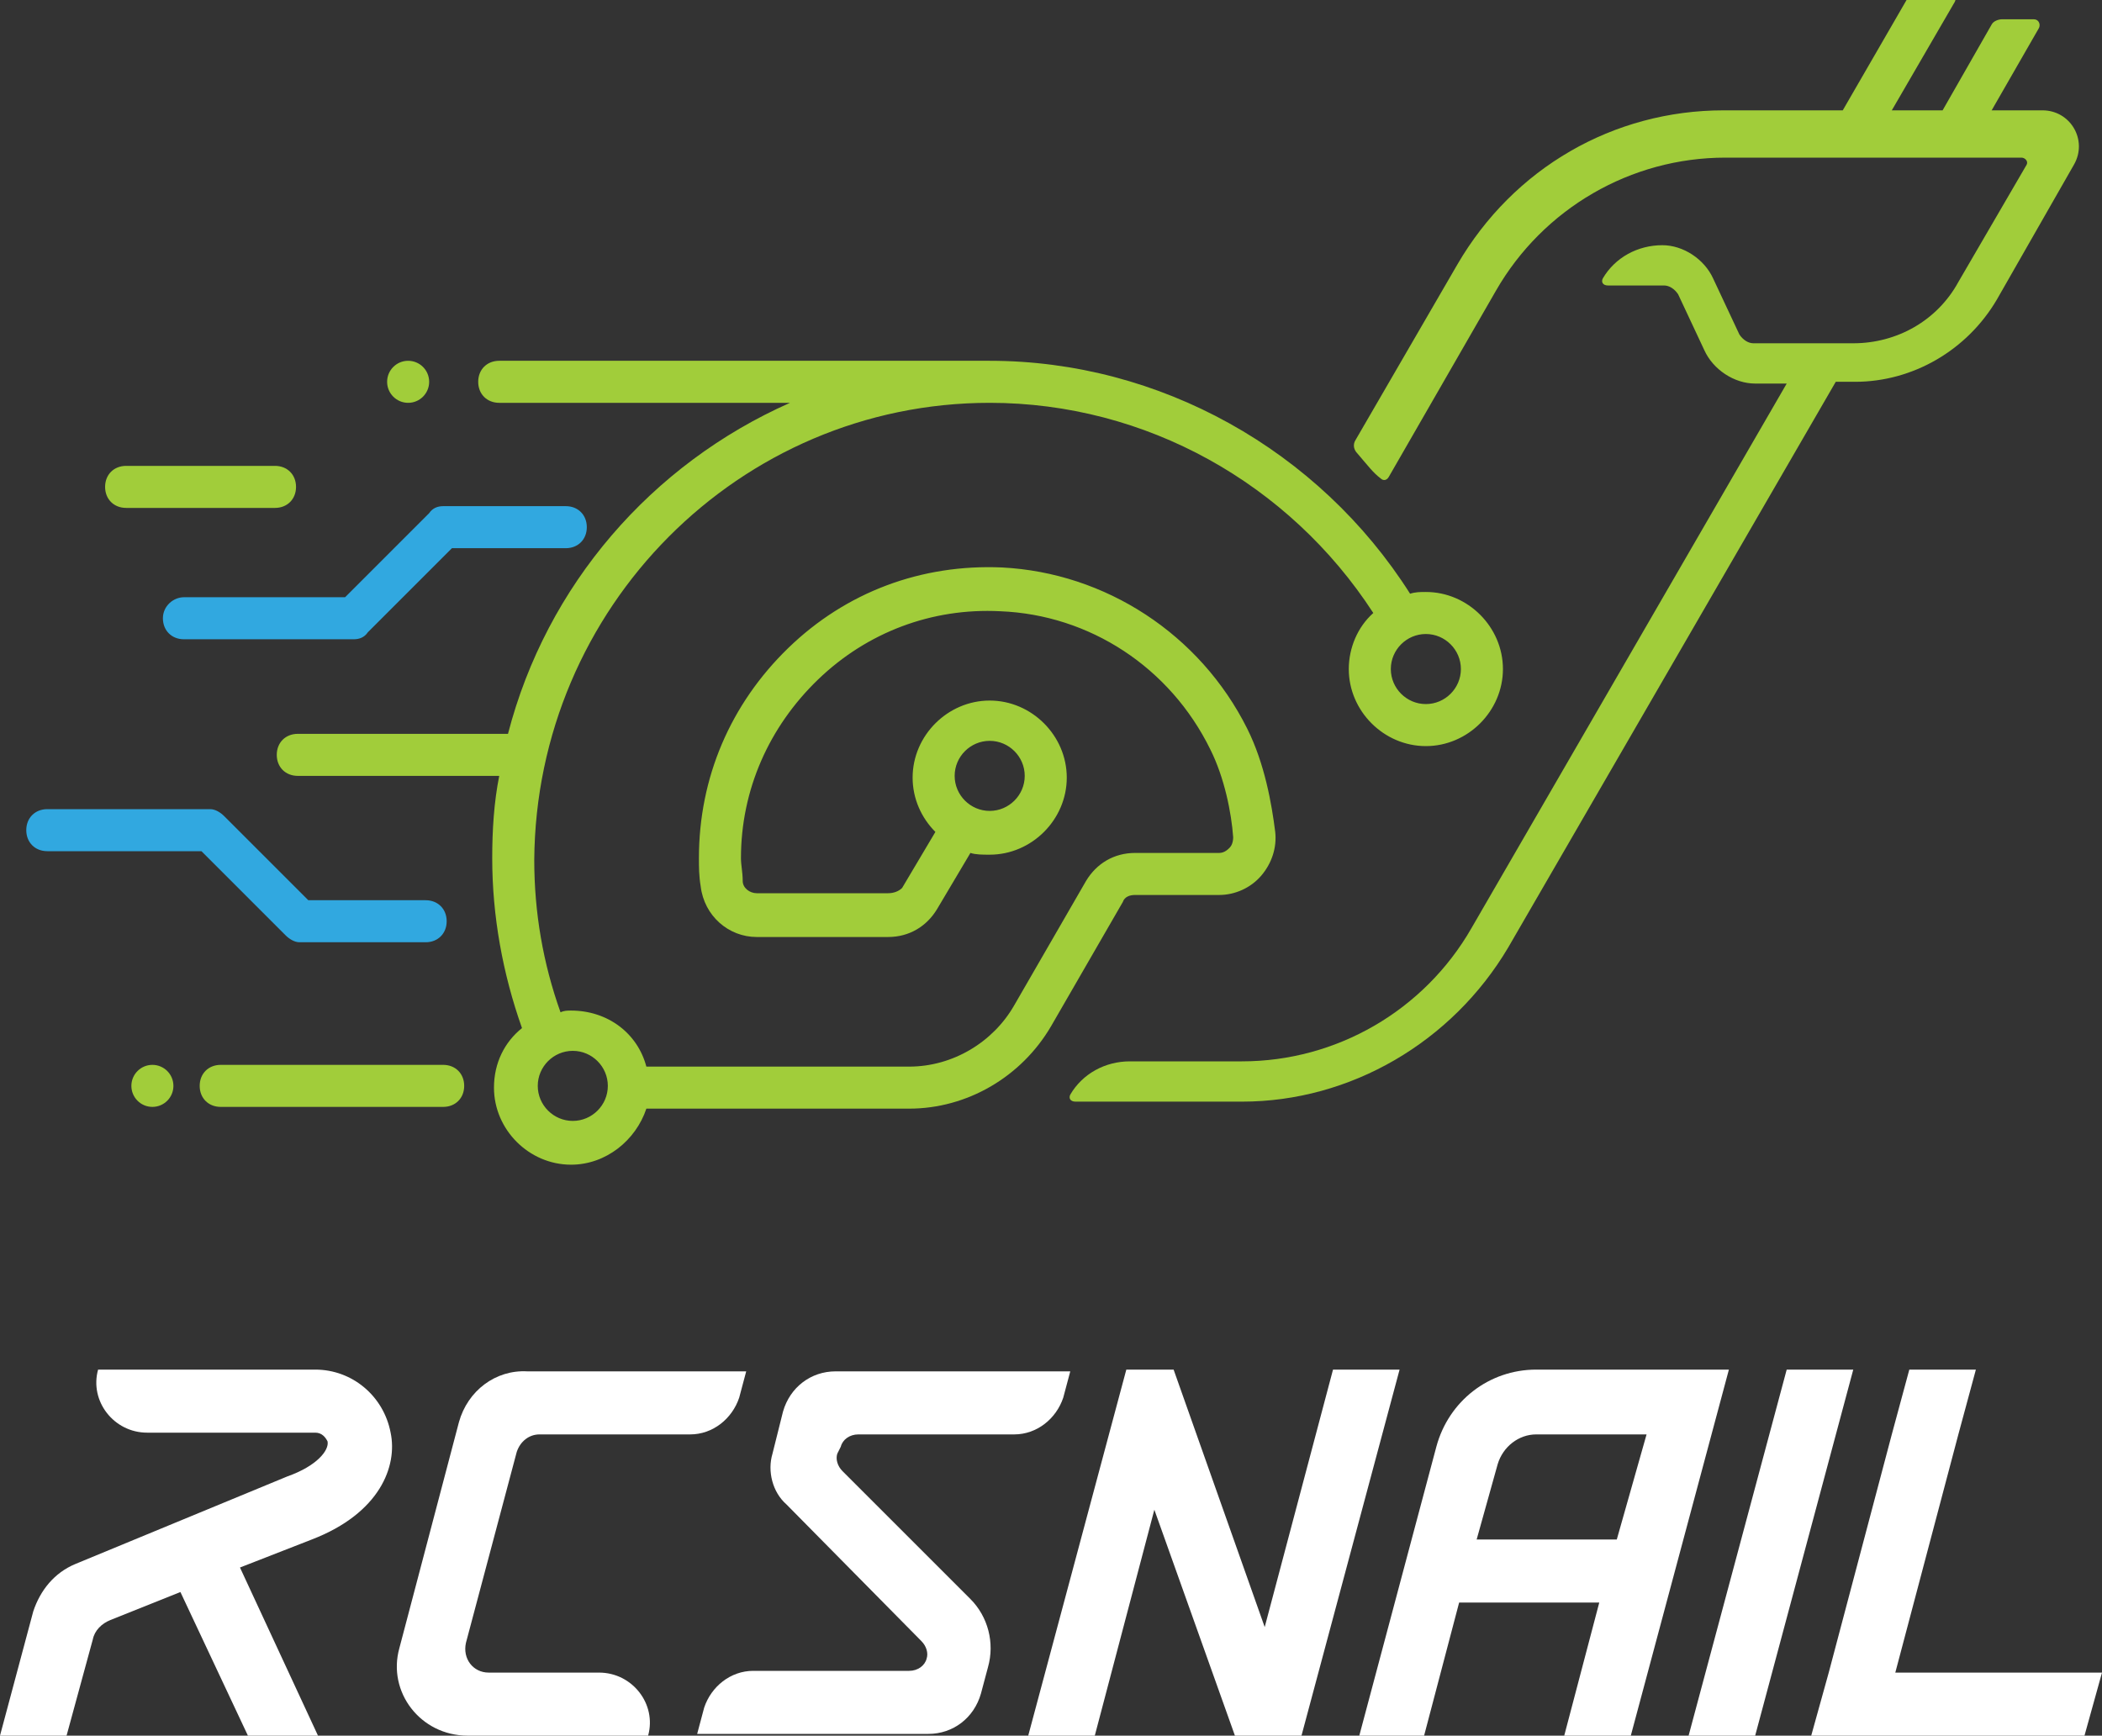 <?xml version="1.0" encoding="utf-8"?>
<!-- Generator: Adobe Illustrator 21.0.2, SVG Export Plug-In . SVG Version: 6.00 Build 0)  -->
<svg version="1.1" id="Layer_1" xmlns="http://www.w3.org/2000/svg" xmlns:xlink="http://www.w3.org/1999/xlink" x="0px" y="0px"
	 viewBox="0 0 120 99.1" style="enable-background:new 0 0 120 99.1;" xml:space="preserve">
<rect x="0" y="0" width="120" height="99.1" fill="#333333" stroke="none"/>
<style type="text/css">
	.st0{fill:#A1CD3A;}
	.st1{fill:#31A8E0;}
	.st2{fill:#FFFFFF;}
</style>
<g>
	<g>
		<g>
			<path class="st0" d="M12.6,60.8c-0.7,0-1.2,0.5-1.2,1.2c0,0.7,0.5,1.2,1.2,1.2h12.7c0.7,0,1.2-0.5,1.2-1.2c0-0.7-0.5-1.2-1.2-1.2
				H12.6z"/>
			<circle class="st0" cx="8.7" cy="62" r="1.2"/>
			<path class="st0" d="M7.2,29h8.5c0.7,0,1.2-0.5,1.2-1.2c0-0.7-0.5-1.2-1.2-1.2H7.2c-0.7,0-1.2,0.5-1.2,1.2C6,28.5,6.5,29,7.2,29z
				"/>
			<path class="st0" d="M28.5,23h16.6C37.2,26.5,31.2,33.4,29,41.9H17c-0.7,0-1.2,0.5-1.2,1.2c0,0.7,0.5,1.2,1.2,1.2h11.5
				c-0.3,1.5-0.4,3.1-0.4,4.7c0,3.3,0.6,6.6,1.7,9.7c-1,0.8-1.6,2-1.6,3.4c0,2.4,2,4.4,4.4,4.4c2,0,3.7-1.4,4.3-3.2h15
				c3.3,0,6.4-1.8,8.1-4.7l4.1-7.1c0.1-0.3,0.4-0.4,0.7-0.4h4.8c0.9,0,1.8-0.4,2.4-1.1c0.6-0.7,0.9-1.6,0.8-2.5
				c-0.2-1.6-0.6-3.9-1.6-5.9c-2.7-5.4-8.1-8.9-14-9.2c-4.6-0.2-8.9,1.4-12.2,4.6c-3.3,3.2-5.1,7.4-5.1,12c0,0.5,0,1,0.1,1.6
				c0.2,1.7,1.6,2.9,3.2,2.9h7.5c1.2,0,2.2-0.6,2.8-1.6l1.9-3.2c0.3,0.1,0.7,0.1,1.1,0.1c2.4,0,4.4-2,4.4-4.4c0-2.4-2-4.4-4.4-4.4
				c-2.4,0-4.4,2-4.4,4.4c0,1.2,0.5,2.3,1.3,3.1l-1.9,3.2C51.3,50.9,51,51,50.7,51h-7.5c-0.4,0-0.8-0.3-0.8-0.7
				c0-0.5-0.1-0.9-0.1-1.3c0-3.9,1.6-7.5,4.4-10.2c2.8-2.7,6.5-4.1,10.4-3.9c5.1,0.2,9.7,3.2,12,7.9c0.8,1.6,1.2,3.6,1.3,5
				c0,0.3-0.1,0.5-0.2,0.6c-0.1,0.1-0.3,0.3-0.6,0.3h-4.8c-1.2,0-2.2,0.6-2.8,1.6l-4.1,7.1c-1.2,2.1-3.5,3.5-6,3.5h-15
				c-0.5-1.9-2.2-3.2-4.3-3.2c-0.2,0-0.4,0-0.6,0.1c-1-2.8-1.5-5.7-1.5-8.7C30.6,34.7,42.2,23,56.5,23h0l0,0c8.9,0,17.1,4.6,21.9,12
				C77.5,35.8,77,37,77,38.2c0,2.4,2,4.4,4.4,4.4c2.4,0,4.4-2,4.4-4.4c0-2.4-2-4.4-4.4-4.4c-0.3,0-0.6,0-0.9,0.1
				c-5.2-8.2-14.3-13.3-24-13.3l0,0h-28c-0.7,0-1.2,0.5-1.2,1.2C27.3,22.5,27.8,23,28.5,23z M56.5,42.3c1.1,0,2,0.9,2,2
				c0,1.1-0.9,2-2,2s-2-0.9-2-2C54.5,43.2,55.4,42.3,56.5,42.3z M34.7,62c0,1.1-0.9,2-2,2s-2-0.9-2-2c0-1.1,0.9-2,2-2
				S34.7,60.9,34.7,62z M83.4,38.2c0,1.1-0.9,2-2,2c-1.1,0-2-0.9-2-2c0-1.1,0.9-2,2-2C82.5,36.2,83.4,37.1,83.4,38.2z"/>
			<circle class="st0" cx="23.3" cy="21.8" r="1.2"/>
			<path class="st1" d="M9.3,35.3c0,0.7,0.5,1.2,1.2,1.2h9.7c0.3,0,0.6-0.1,0.8-0.4l4.8-4.8h6.5c0.7,0,1.2-0.5,1.2-1.2
				c0-0.7-0.5-1.2-1.2-1.2h-7c-0.3,0-0.6,0.1-0.8,0.4l-4.8,4.8h-9.2C9.9,34.1,9.3,34.6,9.3,35.3z"/>
			<path class="st1" d="M2.7,48.6h8.8l4.8,4.8c0.2,0.2,0.5,0.4,0.8,0.4h7.2c0.7,0,1.2-0.5,1.2-1.2c0-0.7-0.5-1.2-1.2-1.2h-6.7
				l-4.8-4.8c-0.2-0.2-0.5-0.4-0.8-0.4H2.7c-0.7,0-1.2,0.5-1.2,1.2C1.5,48.1,2,48.6,2.7,48.6z"/>
			<path class="st0" d="M78.8,27.3c0.2,0.2,0.4,0.1,0.5-0.1l6.1-10.6c2.7-4.7,7.7-7.6,13.1-7.6h16.9c0.2,0,0.4,0.2,0.3,0.4l-3.9,6.7
				c-1.2,2.2-3.5,3.5-6,3.5h-5.7c-0.3,0-0.6-0.2-0.8-0.5l-1.5-3.2c-0.5-1.1-1.7-1.9-2.9-1.9h0c-1.4,0-2.7,0.7-3.4,1.9l0,0
				c-0.1,0.2,0,0.4,0.3,0.4h3.2c0.3,0,0.6,0.2,0.8,0.5l1.5,3.2c0.5,1.1,1.7,1.9,2.9,1.9h1.8l-18,31.1c-2.7,4.7-7.7,7.6-13.1,7.6
				h-6.4c-1.4,0-2.7,0.7-3.4,1.9l0,0c-0.1,0.2,0,0.4,0.3,0.4h9.5c6.2,0,12-3.4,15.2-8.8l18.7-32.3h1.1c3.3,0,6.4-1.8,8.1-4.7
				l4.4-7.7c0.8-1.4-0.2-3.1-1.8-3.1h-2.9l2.7-4.7c0.1-0.2,0-0.5-0.3-0.5h-1.8c-0.2,0-0.5,0.1-0.6,0.3l-2.8,4.9H108l3.6-6.2
				c0.1-0.2,0-0.5-0.3-0.5h-1.8c-0.2,0-0.5,0.1-0.6,0.3l-3.7,6.4h-6.8c-6.3,0-12,3.3-15.2,8.8l-5.8,10c-0.2,0.3-0.1,0.6,0.1,0.8
				C78.1,26.6,78.4,27,78.8,27.3z"/>
		</g>
	</g>
	<g>
		<path class="st2" d="M26.2,81.2l-3.4,12.9c-0.7,2.5,1.2,5,3.9,5H37l0,0c0.5-1.8-0.9-3.6-2.8-3.6h-6.3c-0.9,0-1.5-0.8-1.3-1.7
			l2.9-10.9c0.2-0.6,0.7-1,1.3-1h8.6c1.3,0,2.4-0.9,2.8-2.1l0.4-1.5H30.1C28.3,78.2,26.7,79.4,26.2,81.2z"/>
		<path class="st2" d="M18,78.2H5.6l0,0c-0.5,1.8,0.9,3.6,2.8,3.6H18c0.4,0,0.6,0.3,0.7,0.5c0.1,0.5-0.6,1.4-2.3,2L4.3,89.3
			c-1.2,0.5-2,1.5-2.4,2.7L0,99.1h3.8l1.5-5.5c0.1-0.5,0.5-0.9,1-1.1l4-1.6l3.9,8.3h4l-4.5-9.7l4.1-1.6c3.9-1.5,4.9-4.2,4.5-6.1
			C21.9,79.7,20.1,78.2,18,78.2z"/>
		<path class="st2" d="M48,82.6c0.1-0.4,0.5-0.7,1-0.7h8.9c1.3,0,2.4-0.9,2.8-2.1l0.4-1.5H47.7c-1.4,0-2.6,0.9-3,2.3l-0.6,2.4
			c-0.3,1,0,2.2,0.8,2.9l7.7,7.8c0.3,0.3,0.4,0.7,0.3,1l0,0c-0.1,0.4-0.5,0.7-1,0.7h-8.9c-1.3,0-2.4,0.9-2.8,2.1l-0.4,1.5H53
			c1.4,0,2.6-0.9,3-2.3l0.4-1.5c0.4-1.4,0-2.9-1-3.9L48.1,84c-0.3-0.3-0.4-0.7-0.3-1L48,82.6z"/>
		<polygon class="st2" points="102,78.2 96.4,99.1 100.2,99.1 105.8,78.2 		"/>
		<polygon class="st2" points="108.2,95.5 111.8,81.9 112.8,78.2 109,78.2 108,81.9 104.4,95.5 103.4,99.1 119,99.1 120,95.5 		"/>
		<path class="st2" d="M87.7,78.2c-2.7,0-5,1.8-5.7,4.4l-4.4,16.5h0.7v0h0v0h3l2-7.6h8l-2,7.6h3.8l5.6-20.9H87.7z M92.3,87.9h-8
			l1.2-4.3c0.3-1,1.2-1.7,2.2-1.7H94L92.3,87.9z"/>
		<polygon class="st2" points="76.1,78.2 72.2,92.9 67,78.2 64.3,78.2 58.7,99.1 62.5,99.1 65.9,86.2 70.5,99.1 74.3,99.1 
			79.9,78.2 		"/>
	</g>
</g>
</svg>
